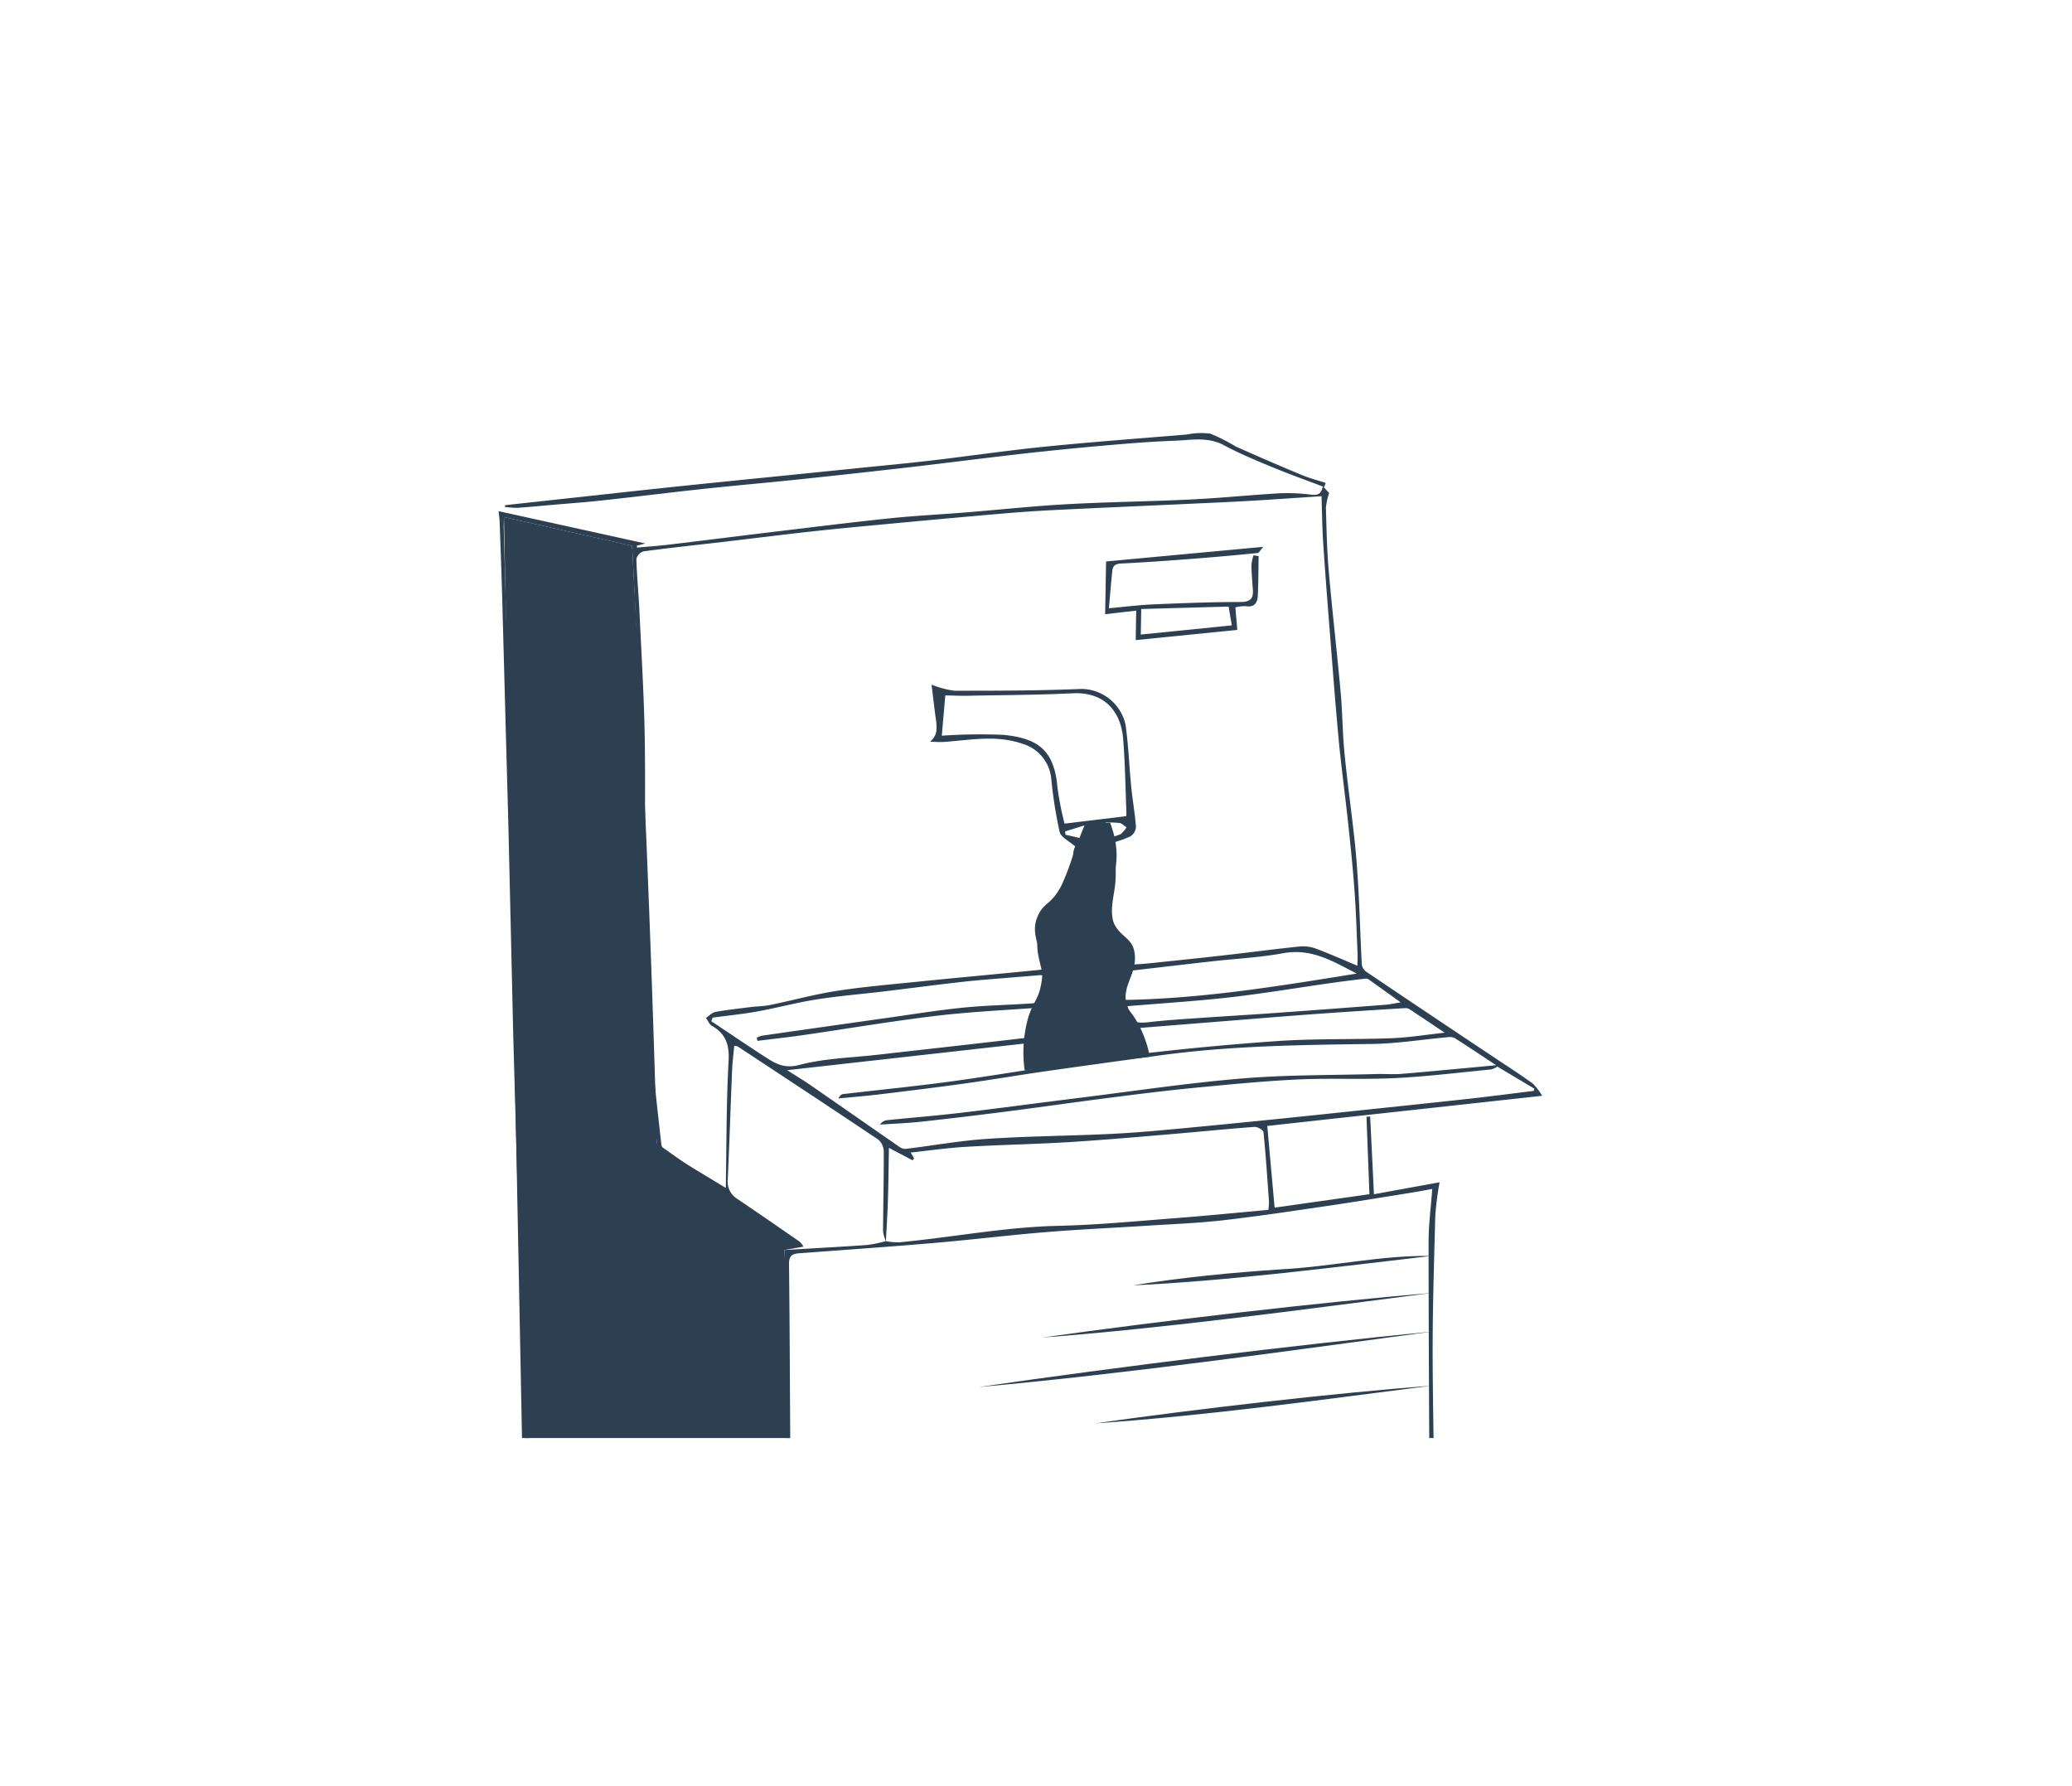 <svg xmlns="http://www.w3.org/2000/svg" xmlns:xlink="http://www.w3.org/1999/xlink" width="290" height="250" viewBox="0 0 290 250">
  <defs>
    <style>
      .cls-1 {
        fill: none;
      }

      .cls-2 {
        clip-path: url(#clip-Plan_de_travail_19);
      }

      .cls-3 {
        clip-path: url(#clip-path);
      }

      .cls-4 {
        fill: #2c4052;
      }
    </style>
    <clipPath id="clip-path">
      <rect id="Rectangle_726" data-name="Rectangle 726" class="cls-1" width="220.018" height="152.276"/>
    </clipPath>
    <clipPath id="clip-Plan_de_travail_19">
      <rect width="290" height="250"/>
    </clipPath>
  </defs>
  <g id="Plan_de_travail_19" data-name="Plan de travail – 19" class="cls-2">
    <g id="Groupe_1643" data-name="Groupe 1643" transform="translate(35 49)">
      <g id="Groupe_1449" data-name="Groupe 1449" class="cls-3" transform="translate(0 0)">
        <path id="Tracé_5088" data-name="Tracé 5088" class="cls-4" d="M66.569,112.453a5.285,5.285,0,0,1-.394-1.392c.017-3.733.115-7.468.1-11.2a2.26,2.26,0,0,0-.779-1.64C58.96,93.834,52.386,89.513,45.82,85.181a2.013,2.013,0,0,0-.473-.076c-.1,1.145-.253,2.281-.3,3.421-.214,5.1-.377,10.2-.61,15.3a2.816,2.816,0,0,0,1.353,2.709c2.864,1.93,5.7,3.9,8.54,5.859a2,2,0,0,1,.695.824C47.213,109.4,41.376,102.545,33.28,99.091c.368.006.74.011,1.156.02a1.059,1.059,0,0,0,.084-.346c-.259-2.962-.54-5.924-.785-8.889-.239-2.872-.444-5.744-.655-8.616q-.451-6.139-.889-12.279c-.025-.34-.053-.684-.051-1.027.037-7.758.191-15.519.087-23.274-.09-6.807-.456-13.609-.726-20.414-.121-3.069-.3-6.138-.45-9.142-5.888-1.322-11.809-2.653-17.935-4.031-.011.565-.042,1.122-.028,1.677q.257,9.262.526,18.523.371,13.316.723,26.627.262,9.485.523,18.968.363,13.308.72,26.611c.177,6.422.343,12.844.543,19.266.222,7.156.478,14.312.717,21.468.07,2.158.149,4.312.191,6.47.068,3.53.11,7.063.149,10.594a11.577,11.577,0,0,1-.177,1.35,4.558,4.558,0,0,1-.4-.976q-.2-6.181-.377-12.36-.363-12.359-.712-24.715c-.132-4.8-.222-9.609-.354-14.414q-.338-12.426-.7-24.852c-.07-2.6-.127-5.2-.186-7.8q-.266-11.473-.532-22.945c-.1-3.972-.219-7.944-.326-11.913q-.274-10.224-.551-20.447c-.1-3.527-.233-7.052-.36-10.577-.017-.422-.084-.841-.141-1.384L32.912,14.79l-1.2.312.025.259c1.477-.132,2.959-.233,4.43-.408,5.511-.658,11.018-1.356,16.532-2.014,4.9-.588,9.8-1.2,14.706-1.7,3.4-.349,6.821-.515,10.231-.788,4.774-.383,9.539-.9,14.318-1.162,5.769-.318,11.553-.377,17.322-.661,4.174-.2,8.335-.63,12.5-.872a26.625,26.625,0,0,1,4.256.194c.824.084,1.468.093,1.693-1.181.436.473.754.819.878.951a9.885,9.885,0,0,0-.447,2.062c.087,2.979.146,5.966.405,8.934.492,5.643,1.15,11.271,1.662,16.914.256,2.827.256,5.677.534,8.5.411,4.174,1,8.332,1.446,12.5.253,2.383.405,4.774.532,7.165.177,3.325.267,6.655.453,9.98a1.568,1.568,0,0,0,.678,1q8.81,5.937,17.651,11.823c1.862,1.246,3.75,2.45,5.564,3.761a8.167,8.167,0,0,1,1.339,1.736c-12.779,1.4-25.637,2.81-38.467,4.219.335,3.764.669,7.485,1.024,11.435,4.383-.619,8.835-1.249,13.271-1.879-.141-3.716-.276-7.28-.411-10.844l.515-.025c.174,3.553.346,7.1.529,10.872l9.184-1.674a44.551,44.551,0,0,0-.6,4.667c-.177,6.959-.411,13.921-.363,20.881.065,10.107.338,20.211.554,30.315.093,4.267.264,8.529.4,12.793.1,3.038.205,6.076.293,9.117a4.476,4.476,0,0,1-.149.906c-.127.006-.25.011-.377.02a10.573,10.573,0,0,1-.2-1.249c-.259-6.8-.52-13.612-.748-20.419q-.156-4.561-.188-9.128c-.076-13.2-.152-26.4-.16-39.6,0-2.391.326-4.779.515-7.367-.937.169-1.907.354-2.88.512-3.9.624-7.795,1.274-11.7,1.848-4.928.723-9.851,1.471-14.8,2.034-3.544.4-7.117.529-10.678.759-4.689.3-9.384.509-14.068.892-5.207.43-10.4,1.069-15.6,1.513-6.279.537-12.568.973-18.852,1.44-.956.07-1.463.318-1.449,1.491.107,9.719.129,19.437.2,29.156q.11,15.608.262,31.218c.062,6.526.158,13.052.242,19.578a3.839,3.839,0,0,0,.135.579c1.823-.2,3.643-.408,5.466-.6,4.515-.484,9.027-.973,13.544-1.44,5.634-.579,11.277-1.086,16.9-1.722,6.492-.731,12.971-1.575,19.457-2.357,5.612-.678,11.221-1.429,16.847-1.972,4.821-.464,9.665-.669,14.5-1.007,1.7-.118,3.409-.29,5.114-.419.419-.031.841.008,1.263.017.011.2.025.394.037.591-7.719.619-15.449,1.148-23.156,1.882-7.783.74-15.547,1.668-23.317,2.54-7.806.875-15.6,1.817-23.412,2.661-7.755.835-15.516,1.581-23.3,2.368-.084.672-.149,1.2-.214,1.716-.1.017-.2.037-.3.056-.1-.45-.194-.9-.318-1.482-.622.034-1.255.07-1.89.107-.02-.1-.042-.2-.062-.3.658-.177,1.316-.354,2.062-.557q-.35-41.165-.7-82.557c3.963-.236,7.783-.439,11.6-.706a19.43,19.43,0,0,0,2.591-.534,9.942,9.942,0,0,0,1.879.163c7.432-.7,14.779-2.141,22.284-2.309,5.522-.124,11.035-.667,16.546-1.089,4.27-.326,8.532-.757,12.824-1.142a8.635,8.635,0,0,0,.093-1.105c-.233-3.26-.444-6.52-.771-9.769-.031-.3-.833-.768-1.249-.74-3.842.281-7.679.675-11.522,1-4.821.405-9.643.835-14.473,1.131-4.788.293-9.587.371-14.371.655-2.61.152-5.2.529-7.761.8.121.211.3.52.478.833-.076.082-.149.166-.222.25-1.08-.568-2.16-1.136-3.305-1.736-.045,2.475-.062,4.824-.135,7.17-.062,1.969-.188,3.938-.287,5.907m6.4-77.907a13.456,13.456,0,0,0,3.176.847c5.918,0,11.843,0,17.755-.253a6.387,6.387,0,0,1,6.208,5c.411,2.892.509,5.826.8,8.737.183,1.862.523,3.707.658,5.572a1.7,1.7,0,0,1-.759,1.319,16.7,16.7,0,0,1-2.664.942c.155.034.307.068.461.1.042,1.719.2,3.446.1,5.156-.132,2.208-1.063,4.391.017,6.61.785,1.612,1.494,3.266,2.346,5.142.478-.034,1.353-.068,2.222-.158,3.494-.363,6.987-.726,10.478-1.12,3.539-.4,7.072-.872,10.616-1.241a5.231,5.231,0,0,1,2.293.264c1.961.726,3.873,1.584,5.882,2.422.011-.624.048-1.156.025-1.688-.124-2.883-.208-5.772-.416-8.65-.228-3.162-.549-6.318-.886-9.468-.425-3.978-.976-7.941-1.347-11.921-.518-5.544-.928-11.1-1.364-16.653-.293-3.7-.577-7.406-.816-11.114-.124-1.944-.141-3.893-.217-6.225-3.482.228-6.869.47-10.256.664-3.077.177-6.158.3-9.238.447-5.918.273-11.837.523-17.755.819q-3.814.19-7.623.52-7.734.667-15.463,1.4c-3.637.34-7.28.675-10.911,1.072-4.118.45-8.228.976-12.343,1.457-3.772.442-7.55.838-11.314,1.342a1.5,1.5,0,0,0-.99,1.069c.07,2.487.323,4.968.436,7.454.287,6.211.681,12.422.751,18.639.1,8.391-.068,16.788-.118,25.182,0,.343.039.684.062,1.027.293,4.042.6,8.082.869,12.124.132,2,.1,4.02.278,6.017.343,3.786.779,7.564,1.2,11.345.039.34.152.816.4.968,2.709,1.7,5.451,3.339,8.636,5.271.11-6.1.068-11.921.391-17.722.129-2.287-.371-3.845-2.343-4.968-.363-.208-.549-.729-.816-1.105.433-.287.833-.745,1.3-.83,1.634-.3,3.291-.478,4.942-.684.92-.113,1.859-.118,2.765-.3,3.091-.636,6.149-1.48,9.263-1.963,3.71-.579,7.466-.889,11.2-1.274,4.425-.453,8.855-.858,13.28-1.288,1.421-.135,2.838-.278,4.208-.414-.222-1.049-.461-1.845-.549-2.655-.276-2.515.883-4.557,2.276-6.489,1.5-2.079,2.982-4.132,2.7-6.92a2.97,2.97,0,0,1,.287-1.184c-.838-.748-1.994-1.277-2.18-2.042a61.735,61.735,0,0,1-1.162-7.347,5.651,5.651,0,0,0-4.1-5c-3.629-1.243-7.269-.5-10.911-.239-.647.045-1.3-.017-1.949-.028.883-.833,1.041-1.488.8-3.17-.231-1.62-.408-3.252-.6-4.8M152,87.828c-2.194-1.446-4.008-2.669-5.857-3.837a1.828,1.828,0,0,0-1.049-.087c-3.5.315-6.993.889-10.5.937-9.893.129-19.778.25-29.6,1.589-5.4.737-10.81,1.477-16.208,2.25-3.713.532-7.409,1.165-11.122,1.685-3.91.546-7.826,1.027-11.744,1.5-1.992.242-3.992.408-5.989.6.191-.428.433-.582.689-.613,5.224-.616,10.464-1.122,15.674-1.848,7.617-1.063,15.2-2.436,22.824-3.4q11.038-1.388,22.146-2.163c5.328-.374,10.692-.205,16.037-.405,2.428-.09,4.844-.489,7.485-.774-1.778-1.19-3.311-2.228-4.858-3.243a1.16,1.16,0,0,0-.664-.2c-4.335.273-8.67.543-13,.861-4.827.354-9.651.757-14.475,1.142q-4.869.388-9.727.779c.084.94.155,1.73.228,2.518-.127.127-.253.25-.377.377-1.26-.554-2.568-1.027-3.767-1.691-1.221-.675-4.52-.669-5.66.177-1.567,1.159-3.12,2.329-4.7,3.463-.183.135-.512.065-.906.1.017-1.032.034-1.949.051-2.869-11.339,1.271-22.56,2.532-34.18,3.834,1.392.892,2.4,1.494,3.361,2.158,4.059,2.807,8.107,5.637,12.166,8.447a1.76,1.76,0,0,0,1,.419c3.761-.45,7.5-1.136,11.28-1.4,5.466-.371,10.956-.419,16.433-.655,2.594-.11,5.184-.293,7.769-.526,4.911-.442,9.82-.928,14.729-1.421,4.273-.428,8.546-.88,12.819-1.331,5.3-.56,10.6-1.108,15.9-1.693,3.018-.335,6.031-.731,9.046-1.1l.084-.307c-1.716-1.024-3.435-2.048-5.187-3.094a2.688,2.688,0,0,1-.88.4c-4.473.436-8.94.987-13.423,1.21-4.506.225-9.035-.017-13.544.191-4.731.219-9.457.681-14.174,1.136-4.025.388-8.042.886-12.056,1.4-4.833.613-9.657,1.316-14.49,1.935q-6.017.776-12.051,1.44c-1.918.208-3.851.276-5.781.408a1.352,1.352,0,0,1,1-.624c3.446-.352,6.9-.624,10.34-1.032,5.558-.658,11.108-1.415,16.664-2.1,7.544-.937,15.075-2.068,22.647-2.7,6.236-.523,12.523-.447,18.788-.622,1.179-.034,2.366.073,3.536-.022,4.278-.357,8.551-.774,13.274-1.21M48.586,84.4c-.028-.149-.053-.3-.082-.442a3.577,3.577,0,0,1,.72-.276q8.814-1.266,17.629-2.506c3.519-.5,7.03-1.066,10.563-1.423,3.212-.323,6.453-.368,9.677-.6,2.158-.16,2.444-.658,2.135-2.872-.115-.81-.45-1.131-1.235-1.06-.973.087-1.949.158-2.923.242-2.532.217-5.069.383-7.595.664-3.733.411-7.452.911-11.179,1.359-3.148.377-6.309.63-9.437,1.122-2.779.436-5.511,1.181-8.281,1.682-2.068.377-4.169.582-6.256.864l-.186.5c2.5,1.665,4.987,3.356,7.511,4.987,1.443.931,2.675,1.693,4.8,1.136,3.547-.934,7.316-1.013,11-1.432,6.827-.776,13.66-1.53,20.487-2.329a1.84,1.84,0,0,0,1.308-.669,34.468,34.468,0,0,0,1.249-3.629c-5.094.391-9.98.6-14.821,1.179-6.239.745-12.439,1.8-18.661,2.7-2.132.307-4.278.54-6.416.81m51.6-31.438a1.979,1.979,0,0,0,.042-.467c-.138-3.468-.177-6.945-.461-10.405-.3-3.64-2.461-6.565-7.049-6.34-4.886.239-9.783.25-14.678.346-1.018.023-2.037-.031-3.159-.051-.177,2.031-.343,3.927-.492,5.643A76.119,76.119,0,0,1,83,41.575c4.692.456,7.145,2.014,7.581,7.35A43.806,43.806,0,0,0,91.576,54c2.959-.357,5.733-.692,8.613-1.038M132.468,74.99c-3.221-1.668-6.293-3.578-10.259-2.855-3.353.61-6.788.776-10.183,1.159-3.918.442-7.837.906-11.907,1.378-.149,1.3-.3,2.577-.461,4.011,11.2-.158,21.975-1.955,32.81-3.693m-32.107,4.563c.6,2.278.951,2.475,3.241,2.211,2.132-.248,4.276-.38,6.419-.529,3.752-.262,7.508-.481,11.257-.748q7.667-.549,15.328-1.145c.546-.042,1.083-.174,2.017-.326-1.665-1.2-3-2.16-4.343-3.111a.9.9,0,0,0-.529-.217c-1.719.2-3.435.416-5.148.661-4.622.655-9.226,1.437-13.862,1.963-4.754.537-9.533.833-14.38,1.241m-2.523-23.6a7.6,7.6,0,0,0,1.612-.492,3.792,3.792,0,0,0,.8-.945c-.321-.211-.622-.543-.97-.6a12.421,12.421,0,0,0-1.958-.062c.194.8.34,1.4.512,2.1m-3.249-1.345-.219-.363-2.709.844c.017.155.031.307.048.461l2.068.481c.3-.529.557-.976.813-1.423" transform="translate(22.419 12.28)"/>
        <path id="Tracé_5089" data-name="Tracé 5089" class="cls-4" d="M12.752,14.238q9-.983,18.006-1.966,4.363-.473,8.729-.923,5.388-.557,10.779-1.091,5.76-.582,11.522-1.17c3.494-.357,7-.678,10.481-1.086,5.387-.63,10.751-1.421,16.141-1.963,6.563-.658,13.145-1.139,19.719-1.685a10.077,10.077,0,0,1,3.322-.121,26.648,26.648,0,0,1,3.561,1.806q4.582,2.051,9.221,3.978c1.086.45,2.225.745,3.345,1.114-.07.188-.141.38-.208.571-2.374-.906-4.776-1.755-7.128-2.729-2.335-.965-4.686-1.932-6.911-3.125-2.3-1.232-4.669-.7-7.018-.619-3.173.107-6.343.374-9.508.65q-5.688.494-11.367,1.128c-5.325.6-10.641,1.294-15.972,1.91q-7.781.895-15.572,1.713c-4.422.464-8.85.847-13.269,1.319-4.754.509-9.5,1.105-14.253,1.623-2.332.256-4.672.422-7.01.627-1.654.143-3.305.309-4.962.414a12.013,12.013,0,0,1-1.73-.138l.084-.236" transform="translate(22.966 7.467)"/>
        <path id="Tracé_5090" data-name="Tracé 5090" class="cls-4" d="M64.027,11.076c-.034,1.859-.025,3.724-.118,5.584-.051,1-.518,1.64-1.7,1.432a5.389,5.389,0,0,0-1.437.169c.09,1.06.177,2.053.273,3.153L46.821,22.842c.023-1.229.048-2.63.073-4.124-1.527.174-2.914.335-4.349.5.045-2.543.09-4.962.132-7.381C49.732,11.18,57.012,10.5,64.683,9.79c-.45.506-.6.847-.793.864-3.027.3-6.056.574-9.086.807-3.314.256-6.624.5-9.941.658-.771.039-1.232.225-1.311.987-.177,1.691-.312,3.39-.481,5.277,2.172-.194,4.191-.453,6.219-.54,4.056-.174,8.115-.335,12.174-.332,1.412,0,1.851-.478,1.755-1.758-.084-1.12-.183-2.239-.2-3.359A6.655,6.655,0,0,1,63.3,10.98c.242.031.484.062.729.1m-4.2,7.072c-4.231.118-8.253.228-12.231.338-.028,1.533-.048,2.686-.065,3.575l12.745-1.283c-.138-.8-.276-1.6-.45-2.63" transform="translate(77.132 17.75)"/>
        <path id="Tracé_5091" data-name="Tracé 5091" class="cls-4" d="M47.03,23.906c-.371.892-.948,2.321-1.6,4.115a35.009,35.009,0,0,1-1.629,4.3c-1.392,2.669-2.394,2.335-3.246,4.121-1.544,3.232,1.353,5.153.363,9.91-.481,2.309-1.257,2.3-1.949,5.148a18.079,18.079,0,0,0-.318,6.7q8.76-.954,17.519-1.91a15.706,15.706,0,0,0-1.761-4.847c-.81-1.429-1.086-1.378-1.39-2.231-.954-2.661,1.308-4.324,1.052-7.187-.245-2.748-2.419-2.27-3.308-5.4-1.063-3.752,1.648-6.045.436-11.19a14.7,14.7,0,0,0-.594-1.927l-3.578.4" transform="translate(69.761 42.621)"/>
        <path id="Tracé_5092" data-name="Tracé 5092" class="cls-4" d="M12.633,8.309l3,153.2,34.076,32.568,3.6-.174c-.02-.262-.048-.65-.079-1.12-1.415-20.284-.875-34.971-.7-43.919.174-9,.177-21.879-.65-37.978l2.653-.456q-10.249-7.228-20.5-14.456-.9-32.81-2.563-66.414-.426-8.641-.906-17.227Q21.6,10.323,12.633,8.309" transform="translate(22.903 15.065)"/>
        <path id="Tracé_5093" data-name="Tracé 5093" class="cls-4" d="M94.1,46.908C75.956,49.24,57.531,51.777,39.41,53.172,55.764,50.86,77.793,48.284,94.1,46.908" transform="translate(71.448 85.043)"/>
        <path id="Tracé_5094" data-name="Tracé 5094" class="cls-4" d="M85.632,45.08c-13.339,1.553-28.557,3.513-41.7,4.11,6.906-1.122,13.859-1.789,20.83-2.248,6.934-.363,14.023-1.994,20.869-1.862" transform="translate(79.648 81.715)"/>
        <path id="Tracé_5095" data-name="Tracé 5095" class="cls-4" d="M99.928,48.828C78.783,51.669,57.365,54.715,36.24,56.62c19.935-2.883,43.778-5.845,63.688-7.792" transform="translate(65.701 88.524)"/>
        <path id="Tracé_5096" data-name="Tracé 5096" class="cls-4" d="M89.243,51.523C73.6,53.529,57.674,55.74,42.059,56.811,56.34,54.772,75,52.628,89.243,51.523" transform="translate(76.251 93.409)"/>
      </g>
    </g>
  </g>
</svg>
